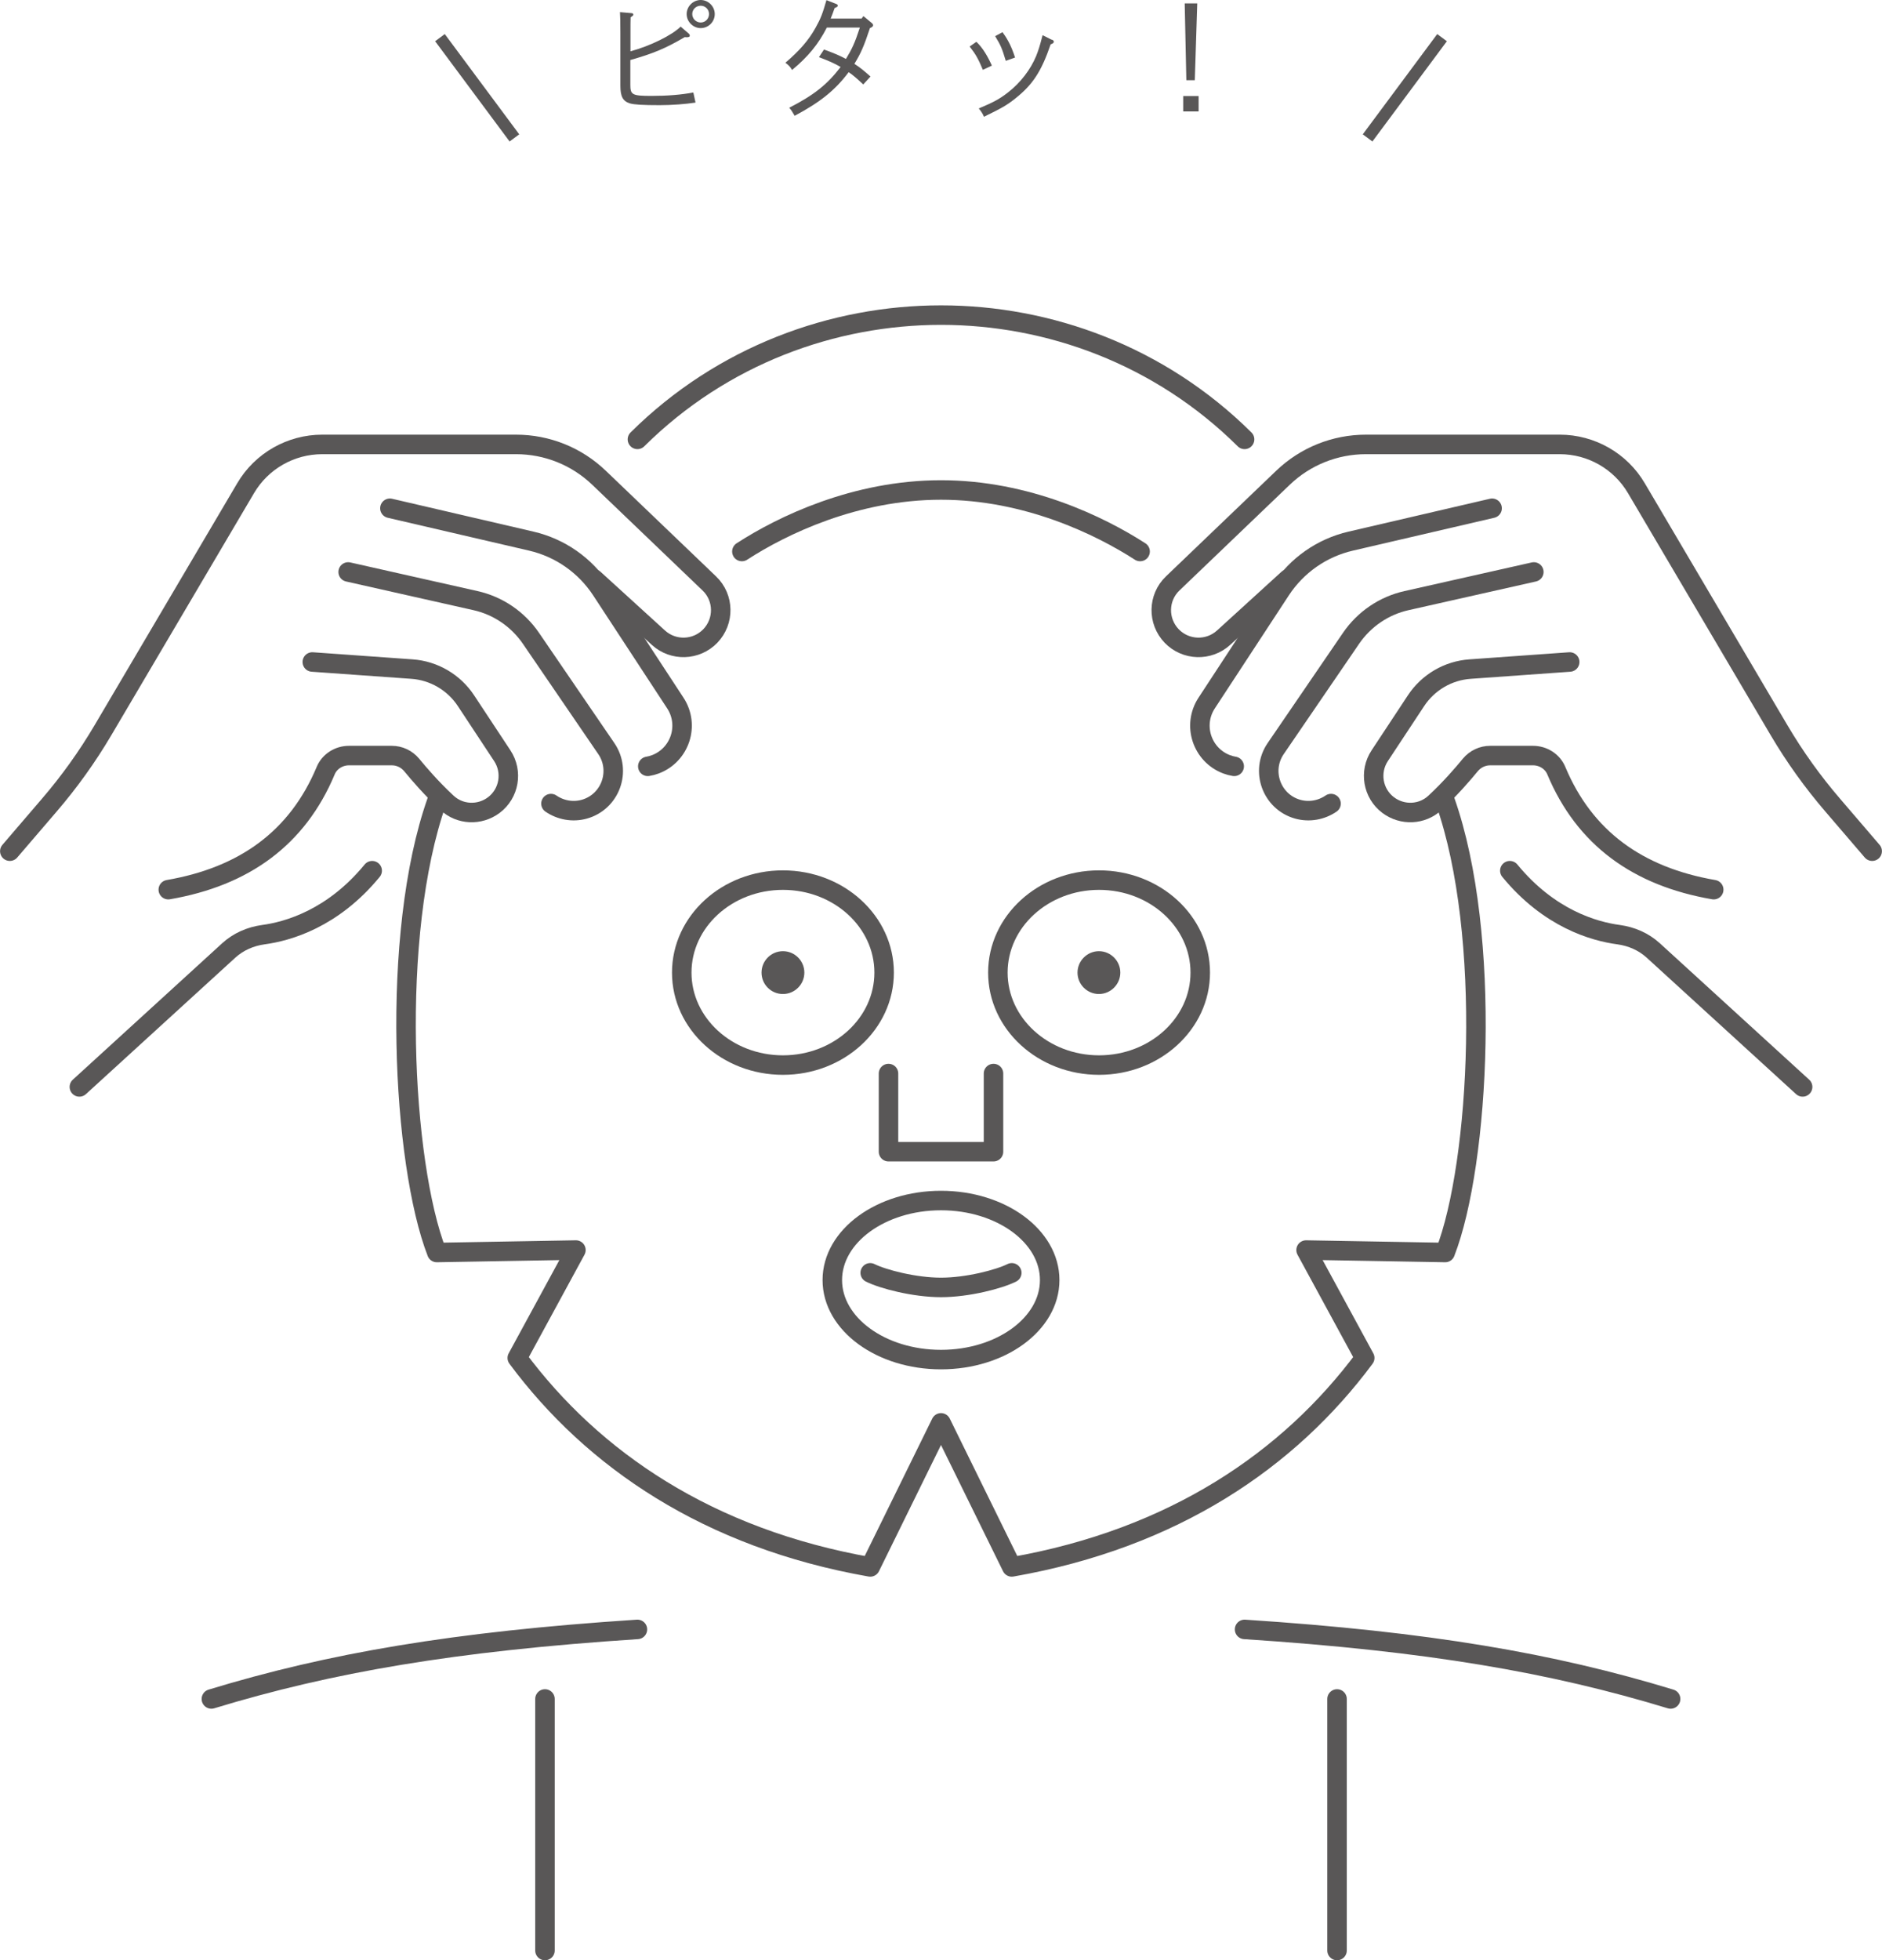 <?xml version="1.0" encoding="UTF-8"?>
<svg id="_レイヤー_2" data-name="レイヤー 2" xmlns="http://www.w3.org/2000/svg" viewBox="0 0 138 143.7">
  <defs>
    <style>
      .cls-1 {
        stroke-width: 1.43px;
      }

      .cls-1, .cls-2 {
        stroke-linecap: round;
        stroke-linejoin: round;
      }

      .cls-1, .cls-2, .cls-3 {
        fill: none;
        stroke: #595757;
      }

      .cls-4 {
        fill: #595757;
        stroke-width: 0px;
      }

      .cls-2 {
        stroke-width: 1.43px;
      }

      .cls-3 {
        stroke-miterlimit: 10;
        stroke-width: .88px;
      }
    </style>
  </defs>
  <g id="_デザイン" data-name="デザイン">
    <g>
      <g>
        <g>
          <path class="cls-1" d="M91.26,32.21c-6.22-6.17-14.36-9.11-22.26-9.11s-16.04,2.94-22.26,9.11"/>
          <path class="cls-1" d="M74.19,93.31c-.94.47-3.25,1.07-5.19,1.07s-4.25-.6-5.19-1.07"/>
          <path class="cls-1" d="M64.83,71.3c0,3.74-3.32,6.78-7.42,6.78s-7.42-3.04-7.42-6.78,3.32-6.78,7.42-6.78,7.42,3.04,7.42,6.78Z"/>
          <path class="cls-1" d="M76.97,93.84c0,3.22-3.57,5.83-7.97,5.83s-7.97-2.61-7.97-5.83,3.57-5.83,7.97-5.83,7.97,2.61,7.97,5.83Z"/>
          <polyline class="cls-1" points="72.85 78.7 72.85 84.43 65.15 84.43 65.15 78.7"/>
          <path class="cls-1" d="M5.82,79.68l10.95-10c.7-.64,1.59-1.03,2.54-1.16,1.79-.24,5.09-1.17,7.98-4.69"/>
          <path class="cls-1" d="M12.34,65.22c5.57-.96,9.47-3.78,11.54-8.72.28-.68.97-1.11,1.71-1.11h3.14c.56,0,1.09.25,1.45.68.55.67,1.47,1.74,2.59,2.78.95.89,2.4.95,3.44.17h0c1.13-.85,1.4-2.44.62-3.62l-2.66-4.03c-.89-1.35-2.36-2.21-3.97-2.32l-7.3-.52"/>
          <path class="cls-1" d="M25.53,41.93l9.33,2.1c1.66.37,3.11,1.36,4.07,2.76l5.53,8.09c1.12,1.64.3,3.9-1.61,4.44h0c-.85.24-1.75.07-2.45-.41"/>
          <path class="cls-1" d="M28.59,37.26l10.37,2.41c2.11.49,3.94,1.77,5.13,3.58l5.43,8.29c1.06,1.62.35,3.8-1.46,4.49h0c-.19.07-.37.12-.56.15"/>
          <path class="cls-1" d="M43.56,42.45l4.72,4.3c1.09.99,2.77.94,3.8-.12h0c1.05-1.09,1.02-2.82-.07-3.86l-8.09-7.75c-1.64-1.57-3.81-2.44-6.08-2.44h-14.21c-2.31,0-4.45,1.22-5.62,3.21l-10.46,17.74c-1.15,1.95-2.47,3.79-3.94,5.5l-2.89,3.37"/>
          <path class="cls-1" d="M15.5,124.55c8.66-2.64,17.78-4.22,31.24-5.1"/>
          <line class="cls-1" x1="39.96" y1="124.55" x2="39.96" y2="142.99"/>
          <path class="cls-1" d="M73.17,71.3c0,3.74,3.32,6.78,7.42,6.78s7.42-3.04,7.42-6.78-3.32-6.78-7.42-6.78-7.42,3.04-7.42,6.78Z"/>
          <path class="cls-1" d="M105.97,58.74c3.45,9.79,2.53,26.57,0,33.08l-10.2-.18,4.3,7.91c-5.54,7.46-14,13.24-25.88,15.32l-5.19-10.56-5.19,10.56c-11.87-2.09-20.34-7.86-25.88-15.32l4.3-7.91-10.2.18c-2.53-6.51-3.45-23.3,0-33.08"/>
          <path class="cls-1" d="M132.18,79.68l-10.95-10c-.7-.64-1.59-1.03-2.54-1.16-1.8-.24-5.09-1.17-7.98-4.69"/>
          <path class="cls-2" d="M125.66,65.22c-5.57-.96-9.47-3.78-11.54-8.72-.28-.68-.97-1.11-1.71-1.11h-3.14c-.56,0-1.09.25-1.45.68-.55.67-1.47,1.74-2.59,2.78-.95.89-2.4.95-3.44.17h0c-1.13-.85-1.4-2.44-.62-3.62l2.66-4.03c.89-1.35,2.36-2.21,3.97-2.32l7.3-.52"/>
          <path class="cls-1" d="M112.47,41.93l-9.33,2.1c-1.66.37-3.11,1.36-4.07,2.76l-5.53,8.09c-1.12,1.64-.3,3.9,1.61,4.44h0c.85.24,1.75.07,2.45-.41"/>
          <path class="cls-1" d="M109.41,37.26l-10.37,2.41c-2.11.49-3.94,1.77-5.13,3.58l-5.43,8.29c-1.06,1.62-.35,3.8,1.46,4.49h0c.19.07.37.12.56.15"/>
          <path class="cls-1" d="M94.44,42.45l-4.72,4.3c-1.09.99-2.77.94-3.8-.12h0c-1.05-1.09-1.02-2.82.07-3.86l8.09-7.75c1.64-1.57,3.81-2.44,6.08-2.44h14.21c2.31,0,4.45,1.22,5.62,3.21l10.46,17.74c1.15,1.95,2.47,3.79,3.94,5.5l2.89,3.37"/>
          <path class="cls-1" d="M83.6,40.43c-2.93-1.89-8.3-4.51-14.6-4.51s-11.67,2.61-14.6,4.51"/>
          <path class="cls-1" d="M122.5,124.55c-8.66-2.64-17.78-4.22-31.24-5.1"/>
          <line class="cls-1" x1="98.04" y1="124.55" x2="98.04" y2="142.99"/>
          <path class="cls-4" d="M55.84,71.3c0,.87.7,1.57,1.57,1.57s1.57-.71,1.57-1.57-.7-1.57-1.57-1.57-1.57.71-1.57,1.57Z"/>
          <path class="cls-4" d="M79.01,71.3c0,.87.71,1.57,1.57,1.57s1.57-.71,1.57-1.57-.71-1.57-1.57-1.57-1.57.71-1.57,1.57Z"/>
        </g>
        <g>
          <line class="cls-3" x1="32.26" y1="2.76" x2="37.72" y2="10.11"/>
          <line class="cls-3" x1="105.74" y1="2.76" x2="100.28" y2="10.11"/>
        </g>
      </g>
      <g>
        <path class="cls-4" d="M46.22,6.21c0,.74.13.82,1.55.82,1.16,0,2.17-.08,3.07-.25l.16.74c-.71.11-1.72.19-2.63.19-1.27,0-1.86-.04-2.18-.13-.52-.16-.7-.51-.7-1.3v-3.84c0-.81-.01-1.27-.03-1.55l.8.07c.12,0,.18.04.18.11,0,.05-.04.1-.2.2-.01.32-.01.49-.01,1.17v1.32c1.43-.38,3.05-1.18,3.68-1.81l.59.51c.05.04.08.11.08.16,0,.07-.08.11-.2.11-.04,0-.1,0-.17-.01-1.39.82-2.3,1.2-3.99,1.68v1.83ZM52.41,1.03c0,.58-.47,1.03-1.03,1.03s-1.03-.47-1.03-1.03.47-1.03,1.03-1.03,1.03.47,1.03,1.03ZM50.76,1.03c0,.34.28.62.62.62s.61-.28.61-.62-.27-.61-.61-.61-.62.27-.62.61Z"/>
        <path class="cls-4" d="M63.18,1.36l.13-.18.58.48c.1.08.13.12.13.19,0,.08-.05.13-.23.21-.44,1.33-.67,1.85-1.14,2.62.43.28.67.48,1.18.93l-.53.58c-.51-.47-.72-.66-1.07-.9-.99,1.32-2.07,2.19-3.96,3.2-.19-.33-.26-.44-.4-.59,1.83-.94,2.79-1.71,3.77-2.99-.49-.28-.83-.43-1.59-.72l.37-.56c.79.29,1.12.43,1.61.69.45-.74.65-1.17,1.02-2.3h-2.42c-.63,1.23-1.38,2.14-2.55,3.11-.14-.24-.24-.34-.49-.53,1.01-.86,1.71-1.65,2.22-2.58.37-.66.51-1.03.79-2.01l.69.27c.11.04.14.07.14.13,0,.07-.03.1-.23.18-.13.38-.2.54-.29.77h2.23Z"/>
        <path class="cls-4" d="M71.59,3.06c.48.45.85,1.1,1.14,1.75l-.66.31c-.34-.82-.54-1.16-.97-1.71l.5-.35ZM77.15,2.91c.08.04.12.09.12.15,0,.08-.06.13-.23.19-.68,1.99-1.31,2.95-2.58,3.96-.65.52-1.02.72-2.31,1.35-.09-.22-.2-.39-.38-.61,1.1-.46,1.55-.71,2.15-1.18.9-.7,1.65-1.67,2.06-2.67.14-.35.27-.74.42-1.34.02-.09.03-.11.05-.18l.68.34ZM73.51,2.36s.04.06.07.1c.36.49.63,1.07.85,1.76l-.68.24c-.28-.92-.35-1.1-.78-1.81l.54-.29Z"/>
        <path class="cls-4" d="M87.89,7.04v1.13h-1.13v-1.13h1.13ZM87.79.25l-.18,5.63h-.62l-.12-5.63h.92Z"/>
      </g>
    </g>
  </g>
</svg>